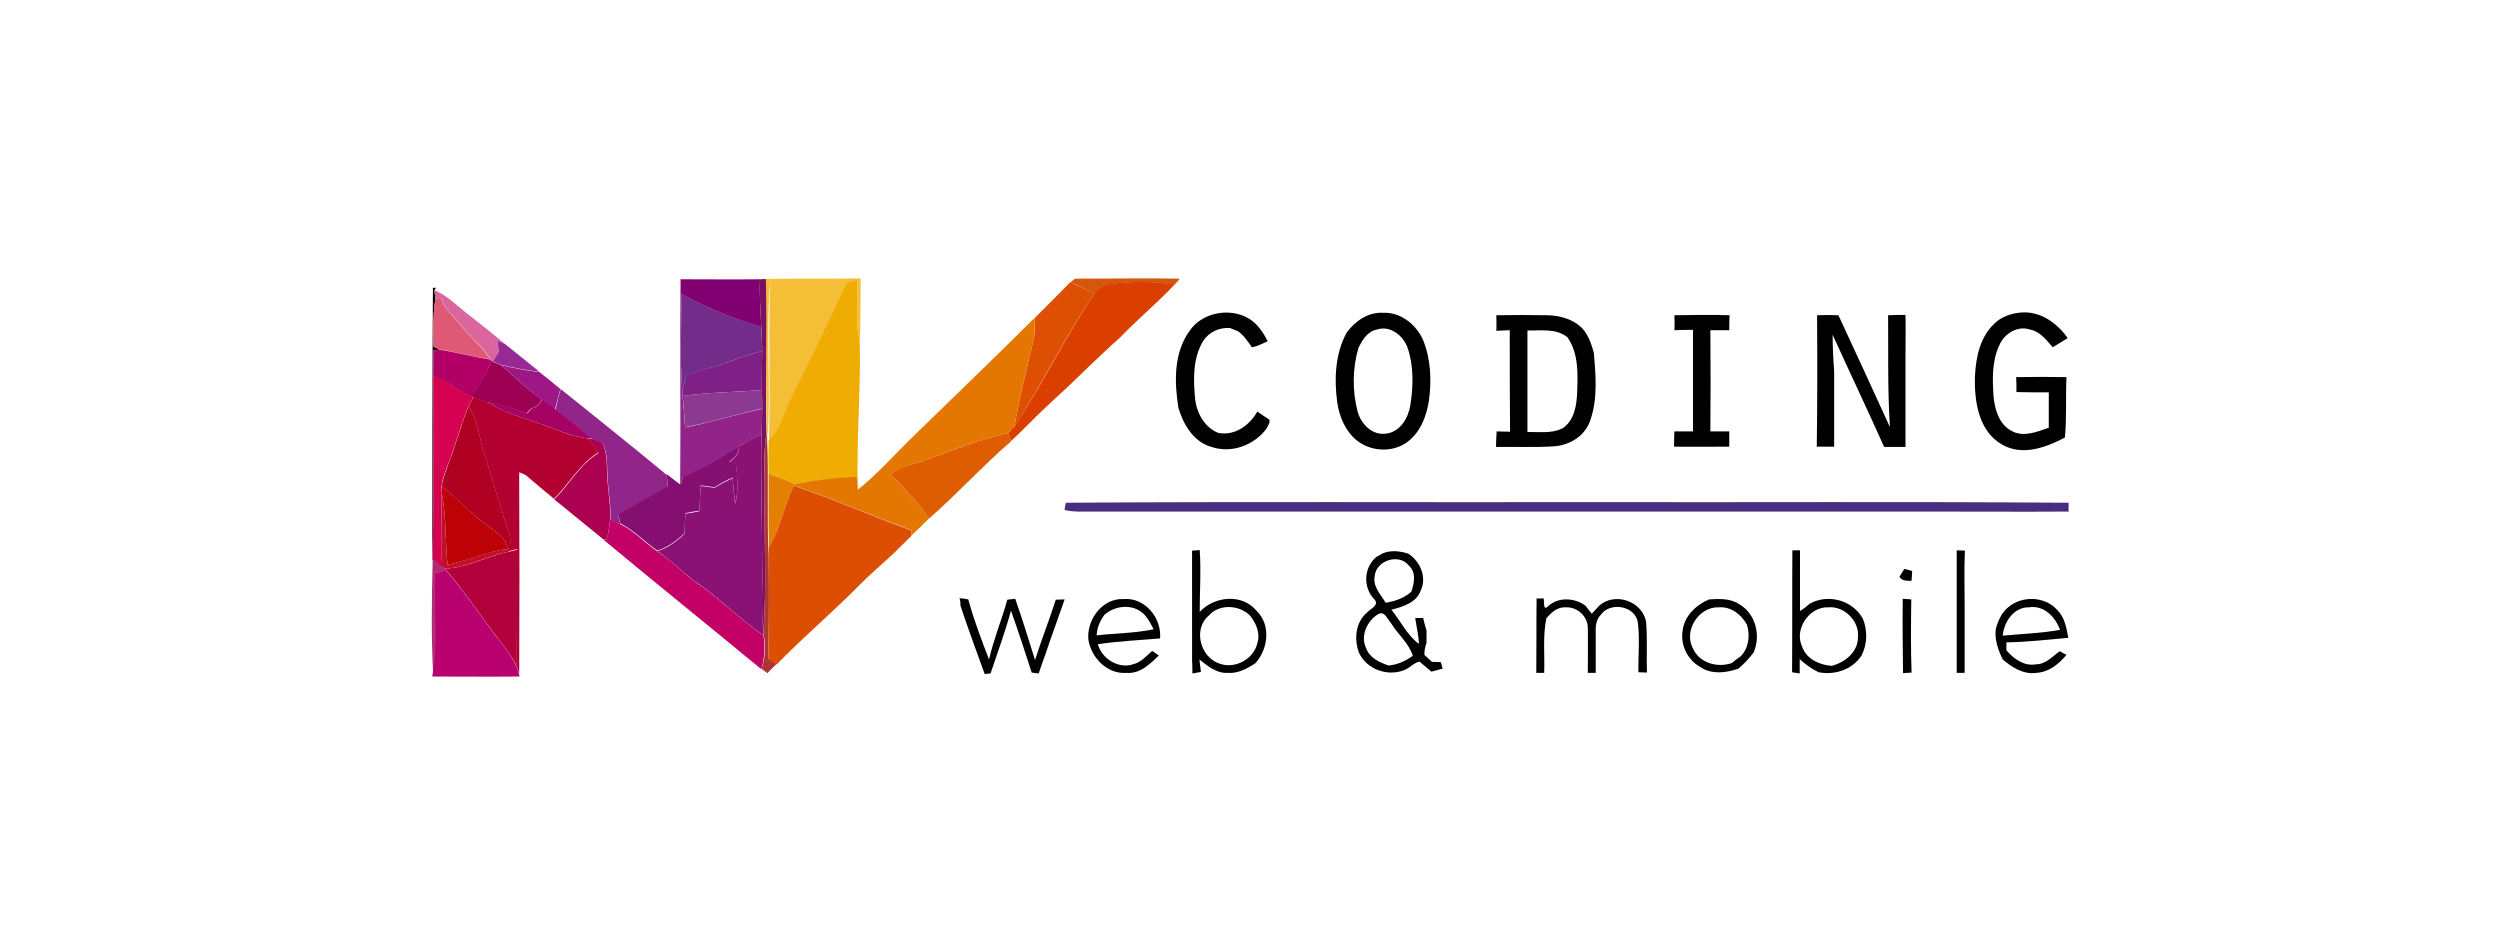 <?xml version="1.0" encoding="UTF-8"?> <!-- Generator: Adobe Illustrator 25.4.0, SVG Export Plug-In . SVG Version: 6.00 Build 0) --> <svg xmlns="http://www.w3.org/2000/svg" xmlns:xlink="http://www.w3.org/1999/xlink" id="Layer_1" x="0px" y="0px" viewBox="0 0 820 312" style="enable-background:new 0 0 820 312;" xml:space="preserve"> <style type="text/css"> .st0{fill:#F4BF37;} .st1{fill:#912389;} .st2{fill:#810173;} .st3{fill:#7B115E;} .st4{fill:#EFAC02;} .st5{fill:#D3570D;} .st6{fill:#DD4F03;} .st7{fill:#DA3F00;} .st8{fill:#010101;} .st9{fill:#DA669E;} .st10{fill:#732C8A;} .st11{fill:#DF5875;} .st12{fill:#E37701;} .st13{fill:#962993;} .st14{fill:#B20067;} .st15{fill:#7E2086;} .st16{fill:#9D0053;} .st17{fill:#9D1886;} .st18{fill:#D60050;} .st19{fill:#912589;} .st20{fill:#8C3991;} .st21{fill:#B20031;} .st22{fill:#A50264;} .st23{fill:#B00122;} .st24{fill:#8A1275;} .st25{fill:#DE5D01;} .st26{fill:#AD3533;} .st27{fill:#AC0150;} .st28{fill:#840F70;} .st29{fill:#E57F01;} .st30{fill:#BC0107;} .st31{fill:#DC4E01;} .st32{fill:#C50E29;} .st33{fill:#472E7F;} .st34{fill:#C20066;} .st35{fill:#B1003C;} .st36{fill:#B12E75;} .st37{fill:#B8006E;} </style> <g> <g id="_x23_f4bf37ff"> <path class="st0" d="M251.2,91.5c10.4-0.2,20.7,0,31.1-0.2c-0.1,7,0,14.1-0.3,21.1c-1.5-6.7-0.6-13.6-0.7-20.3 c-1.6,0.3-3.8,0.1-4.3,2.1c-5.7,12-11.3,24-17.1,35.9c-2.7,4.8-3.5,10.6-7.7,14.5c0.6-17.6-0.3-35.3,0.5-52.9 c-1.6,17.2,0.2,34.5-0.9,51.8l-0.2-1.3C251,125.2,251.7,108.4,251.2,91.5z"></path> </g> <g id="_x23_912389ff"> <path class="st1" d="M223.1,158.9c0.2-22.4-0.1-44.9,0.1-67.3c0.1,1.6,0.1,3.1,0.2,4.7c0.2,10.7-0.5,21.4,0.4,32 c0,0.4,0.1,1.2,0.1,1.6c0.3,3.4,0.6,6.8,0.8,10.3c8.6-1.6,16.8-4.4,25.3-6.1c0,2.7-0.1,5.5-0.2,8.2c-2.4,1.4-5,2.8-7.5,4.1 c-5.9,3.6-11.9,7.3-18.3,10c-0.2,0.7-0.6,2.2-0.7,2.9c-0.3-0.3-1-0.8-1.4-1L223.1,158.9z"></path> </g> <g id="_x23_810173ff"> <path class="st2" d="M223.2,91.6c8.7,0,17.4,0.1,26.1,0c-0.3,5.2,0.2,10.4,0.4,15.7c-9.1-2.8-18-6.3-26.3-10.9 C223.3,94.7,223.3,93.2,223.2,91.6z"></path> </g> <g id="_x23_7b115eff"> <path class="st3" d="M249.3,91.6l1.9-0.1c0.5,16.9-0.2,33.7,0.2,50.6c-1.2,6.9-0.4,13.9-0.6,20.9c-0.2,14.7,0.7,29.4-0.4,44.1 c-0.9-7.3-0.2-14.7-0.4-22.1c0-14.2-0.6-28.5-0.2-42.8c0.1-2.7,0.2-5.5,0.2-8.2c0-2,0-4.1-0.1-6.1c-0.1-4.3,0-8.6,0.1-12.8 c0-2.6-0.2-5.2-0.3-7.9C249.5,102,249,96.8,249.3,91.6z"></path> </g> <g id="_x23_efac02ff"> <path class="st4" d="M277,94.1c0.5-2,2.7-1.8,4.3-2.1c0.1,6.8-0.8,13.7,0.7,20.3c0.4,16.1-1.2,32.2-0.6,48.4 c-0.1-1.4-0.3-2.8-0.4-4.2c-6.7,0.2-13.5,1.1-20.1,2.4c-2.8-1.4-5.8-2.6-8.8-3.5c-0.1-3.6-0.1-7.3,0-10.9c4.2-3.9,5-9.7,7.7-14.5 C265.7,118.1,271.3,106.1,277,94.1z"></path> </g> <g id="_x23_d3570dff"> <path class="st5" d="M351.2,92.5c0.4-0.3,1.1-0.8,1.4-1.1c11.5,0,23-0.2,34.4,0c-0.4,0.5-1.3,1.5-1.7,2 c-7.1-1.1-14.4-1.2-21.6-0.1c-2.1,0.2-3.7,1.5-4.8,3.2C356.4,95,353.8,93.7,351.2,92.5z"></path> </g> <g id="_x23_dd4f03ff"> <path class="st6" d="M339.3,104.4c3.9-3.9,7.9-7.9,11.8-11.9c2.6,1.2,5.2,2.5,7.8,3.9c-9.6,14.1-17,29.4-26.2,43.7 c1.6-9.3,3.9-18.6,6.1-27.8C339.5,109.7,339.4,107,339.3,104.4z"></path> </g> <g id="_x23_da3f00ff"> <path class="st7" d="M358.9,96.4c1.1-1.7,2.8-3,4.8-3.2c7.1-1,14.4-1,21.6,0.1c-5.7,6.1-12.2,11.4-17.9,17.4 c-7.3,6.4-14,13.4-21.2,19.9c-1.1,1.1-2.3,2.1-3.4,3.2c-3.8,3.5-7.3,7.3-11.1,10.8c-0.3-0.7-0.9-2-1.1-2.6c0.7-0.6,1.4-1.3,2.1-2 C342,125.9,349.4,110.5,358.9,96.4z"></path> </g> <g id="_x23_010101ff"> <path class="st8" d="M142,94.4c0.2,0,0.8,0,1,0l-0.5,0.8c0.1,0.7,0.2,2.1,0.3,2.8c-0.8,5.2-0.7,10.4-0.6,15.7 c0.7,0.3,1.4,0.7,2.1,1c-0.5,0-1.6,0.1-2.1,0.2c-0.1,2.8-0.1,5.6-0.1,8.4c-0.1,20.1,0.2,40.1-0.2,60.1l-0.1,0.9 C141.8,154.4,141.8,124.4,142,94.4z"></path> <path class="st8" d="M390.2,108.5c4.1-6,13-7.7,19.3-4.1c2.9,1.7,4.8,4.6,6.3,7.5c-1.7,0.8-3.4,1.7-5.2,2 c-1.3-1.9-2.6-3.9-4.6-5.3c-0.8-0.3-1.6-0.6-2.5-1c-3.5-0.3-7,1.3-8.9,4.3c-3.4,5.7-3.2,12.6-2.6,18.9c0.5,4.7,3.1,9.4,7.6,11.2 c5.4,1,10.2-2.4,12.8-7c1.3,0.9,2.7,1.8,4,2.7c0.2,1.1-0.6,2-1,2.9c-4.1,5.5-11.5,8.2-18,6c-5.9-1.6-9.3-7.4-10.9-12.9 C385.2,125.4,384.9,115.8,390.2,108.5z"></path> </g> <g id="_x23_da669eff"> <path class="st9" d="M142.8,98c-0.1-0.7-0.2-2.1-0.3-2.8c4,1.6,7.1,4.8,10.4,7.4c4.3,3.4,8.6,6.7,12.7,10.2 c-0.6-0.3-1.9-0.8-2.5-1.1c0.2,1.3,0.4,2.5,0.5,3.8c-0.6,1.1-1.3,2.1-1.9,3.2c-0.2-0.1-0.5-0.3-0.6-0.4l-0.3-0.5 c-2.4-4.2-6.4-7-9.3-10.8c-2.3-3-5.5-5.3-6.7-8.9C144.3,98.1,143.3,98,142.8,98z"></path> </g> <g id="_x23_732c8aff"> <path class="st10" d="M223.4,96.3c8.3,4.7,17.2,8.1,26.3,10.9c0.1,2.6,0.3,5.2,0.3,7.9c-3.1,0.9-6.3,1.8-9.3,3 c-5.1,2.1-10.6,3-15.6,5.3c-0.5,1.7-0.9,3.3-1.3,5C222.9,117.7,223.6,107,223.4,96.3z"></path> </g> <g id="_x23_df5875ff"> <path class="st11" d="M142.8,98c0.5,0,1.4,0.1,1.9,0.1c1.3,3.6,4.4,6,6.7,8.9c2.9,3.8,6.9,6.7,9.3,10.8 c-5.6-0.7-10.9-2.3-16.5-3.2c-0.7-0.4-1.4-0.7-2.1-1C142.1,108.4,142,103.2,142.8,98z"></path> </g> <g id="_x23_000000ff"> <path d="M654,106.3c2.3-2.4,5.6-3.5,8.9-3.8c6.3-0.5,11.8,3.4,15.3,8.4c-1.6,1-3.3,2-4.9,3c-2.1-2.4-4.1-5.1-7.4-5.8 c-4.1-1.4-8.5,1.3-10.1,5.1c-2.5,5.3-2.3,11.3-1.9,17c0.4,4.3,1.9,9.1,6,11.2c3.9,2.1,8.3,0.2,12.1-1.1c0-3.9,0-7.8,0-11.6 c-3.5,0-7.1,0-10.6-0.1c0-1.6,0-3.3-0.1-4.9c5.5-0.1,11-0.1,16.5,0c-0.3,6.6,0.1,13.2-0.5,19.8c-6.2,3.3-13.9,6.1-20.5,2.4 c-7.9-4.4-9.3-14.5-9-22.7C648.1,117.1,649.5,110.6,654,106.3z"></path> <path d="M441.7,109.1c2.8-3.8,7.1-6.8,11.9-6.5c5.8-0.3,11,3.9,13.2,9c2.5,6.2,2.8,13.1,1.9,19.7c-0.8,5.4-3,11-7.7,14.1 c-4.8,3.1-11.5,2.6-15.9-0.9c-3.8-3-5.8-7.8-6.5-12.6C437.6,124.3,437.9,116.1,441.7,109.1 M445.6,114c-2,6.8-2.1,14.1-0.3,21 c1.1,4.1,4.9,8,9.5,7.2c4.5-0.6,7.2-5.2,7.8-9.4c1-6.2,1.1-12.8-0.9-18.7c-1.4-4-5.7-7.5-10.1-6 C448.5,108.7,446.9,111.5,445.6,114z"></path> <path d="M490.8,103.4c5.6-0.1,11.2-0.1,16.9,0c4,0.1,8.2,1.3,11.1,4.1c2.2,2.3,3.2,5.4,4,8.3c0.6,7.3,1.3,15-1.2,22.1 c-1.7,5.1-6.8,8.2-12,8.5c-6.3,0.4-12.6,0.1-18.9,0.2c0-1.7,0.1-3.4,0.2-5.1c1.5,0,2.9,0.1,4.4,0.1c-0.1-11.1-0.1-22.2-0.1-33.3 c-1.5,0.1-2.9,0.1-4.4,0.2C490.9,106.8,490.8,105.1,490.8,103.4 M501,108.4c0,11.1,0,22.2,0,33.3c3.8-0.1,7.9,0.6,11.5-1.2 c3.8-2.5,4.6-7.3,4.8-11.5c0.2-6.2,0.6-13-3.2-18.4C510.3,107.6,505.4,108.5,501,108.4z"></path> <path d="M549.2,103.4c6-0.1,12.1-0.2,18.1,0c-0.1,1.6-0.1,3.3-0.1,4.9c-2.1,0-4.1,0-6.2,0c0.1,11.1,0.1,22.2,0,33.2 c2.1,0,4.1,0,6.2,0c0,1.7,0,3.4,0,5c-6,0-12,0.1-18.1,0c0-1.7,0-3.3,0.1-5c2,0,4,0,6.1,0c0-11.1,0-22.2,0-33.3c-2,0-4.1,0-6.1,0.1 C549.3,106.7,549.3,105.1,549.2,103.4z"></path> <path d="M596,103.4c2.3-0.1,4.7-0.1,7,0c5.7,12.2,11.3,24.5,16.9,36.7c-0.8-12.2-0.5-24.4-0.6-36.7c1.9-0.1,3.8-0.1,5.7-0.1 c0.1,4.2,0,8.4,0,12.6c0,10.2,0,20.5,0,30.7c-2.3,0-4.7,0-7,0c-5.5-12.3-11.3-24.5-16.9-36.8c0,4,0.2,7.9,0.5,11.9 c0,8.3,0,16.6,0,24.8c-1.9,0-3.8,0-5.7,0C596.1,132.2,596.1,117.8,596,103.4z"></path> <path d="M391,180.6c0.6,0,1.9-0.1,2.5-0.2c0.5,6.8,0,13.6,0,20.3c4.8-5.2,14-6.1,18.7-0.3c4.7,4.6,3.8,12.4-0.4,17.1 c-2.7,1.8-5.8,3.5-9.2,3.2c-3.6,0.2-6.6-2.3-9.2-4.4c0.1,1,0.4,3.1,0.5,4.1c-1,0.2-1.9,0.3-2.8,0.5c0-1.5,0-3-0.1-4.5 C391,204.4,391,192.5,391,180.6 M396.5,201.9c-5.3,4.4-2.8,13.8,3.6,15.8c5,1.8,11.1-1.5,12.3-6.7c1.1-3.2-0.4-6.7-2.5-9.2 C406.4,198.4,399.9,198,396.5,201.9z"></path> <path d="M587.9,180.5c0.6,0,1.9,0,2.5,0c0,6.6,0,13.2,0,19.9c1.2-0.7,2.2-1.5,3.2-2.4c6-3.3,14-1.2,17.4,4.9 c1.6,3.9,1.5,8.3-0.4,12.1c-3.1,4.7-8.8,6.5-14.1,5.5c-2.3-1.1-4.3-2.6-6.2-4.3c0,1.6,0,3.1,0,4.7c-0.6-0.1-1.9-0.3-2.5-0.4 C587.9,207.1,587.8,193.8,587.9,180.5 M591.1,212.1c1.4,4.1,5.7,6,9.7,6.3c4.3-1.1,8.6-4.5,8.6-9.3c0.6-5.4-4.5-10.4-9.8-9.9 C593.4,199,588.4,206.4,591.1,212.1z"></path> <path d="M641.8,180.5c0.7,0,2,0.1,2.7,0.1c-0.3,5.8-0.1,11.6-0.1,17.4c0,7.6,0,15.1,0,22.7c-0.6,0-1.9,0-2.6,0 C641.8,207.3,641.8,193.9,641.8,180.5z"></path> <path d="M453.5,181.5c2.7-1.1,5.6-0.8,8.4,0.1c3.9,2.5,6.2,7.7,4.1,12.1c-1.4,4-5.9,5.3-9.6,6.3c3,3.7,5.1,8.3,9,11.2 c-0.1-2.9-0.8-5.6-1.2-8.5c0.9,0,1.7,0,2.6,0c0.3,1.4,0.7,2.8,1.1,4.1c0,1.4,0,2.8,0,4.1c-0.5,1.2-0.7,2.6-0.7,3.9 c0.8,0.8,1.7,1.5,2.5,2.3c0.7,0,2.2,0,2.9,0.1c0.2,0.7,0.4,1.4,0.6,2.1c-1.2,0.3-2.4,0.7-3.7,1c-1.3-1.1-2.6-2.2-3.9-3.3 c-1.9,0.4-3.2,2.1-5,2.8c-5.6,2.2-12.4-0.3-14.9-5.8c-1.6-4.4-1.1-9.9,2.7-13.1c1-1.2,4.2-2.4,2.4-4.3c-3.8-3.9-3.5-10.4,0.6-13.9 C452,182.4,453,181.8,453.5,181.5 M450.9,188.9c-0.7,3.5,2,6.1,3.6,8.8c3.1-0.5,6-1.5,8.4-3.6c1-2.8,1.7-6.3-0.8-8.6 C458.9,181.4,451.4,183.8,450.9,188.9 M452.1,201.4c-3.7,2.2-6,7.2-4,11.2c1.1,3.2,4.4,4.7,7.4,5.7c2.9-0.3,5.6-1.5,7.9-3.2 c-1.3-4.2-5-7.1-7.2-10.8C455.1,203.2,454.2,200.3,452.1,201.4z"></path> <path d="M624.6,186.6c0.9,0.2,1.8,0.4,2.6,0.7c-0.1,1.1-0.1,2.2-0.2,3.2c-1.5,0-3.1,0.1-4-1.3 C623.5,188.5,624.2,187.2,624.6,186.6z"></path> <path d="M314.7,196.2c1,0.1,2,0.2,2.9,0.4c1.8,6.7,4.3,13.2,6.8,19.7c0.8-3.5,1.9-6.8,3-10.2c0.8-2.3,1.6-4.7,2.3-7 c0.2-0.6,0.5-1.8,0.7-2.4c0.9-0.1,1.8-0.2,2.6-0.3c2.3,6.6,4.4,13.4,6.5,20.1c2.1-6.7,4.7-13.2,6.8-19.8c1,0,2-0.1,2.9-0.1 c-1,2.9-2.1,5.9-3.1,8.8c-1.1,3.1-2.2,6.1-3.2,9.2c-0.8,2.1-1.5,4.2-2.2,6.3c-0.6-0.1-1.7-0.2-2.3-0.3c-2.2-6.8-4.4-13.6-6.8-20.3 c-1.9,7-4.4,13.7-6.7,20.6c-0.5,0-1.5,0.1-1.9,0.2c-1.2-3.2-2.3-6.4-3.5-9.6c-1.5-4.3-3.1-8.6-4.5-13 C315.1,197.7,314.9,196.7,314.7,196.2z"></path> <path d="M357,209.9c-0.7-6.6,4.6-13.8,11.6-13.4c6.9-0.6,12.5,6.2,11.9,12.9c-6.8,0.6-13.7,0.9-20.4,1.9c1.2,4.7,6.8,8.2,11.5,6.6 c2.6-0.6,4.4-2.7,6.3-4.4c0.7,0.5,1.5,1,2.2,1.5c-2.9,2.8-6.2,6.1-10.6,5.7C363.3,221.2,358,215.9,357,209.9 M362.3,201.6 c-1.5,2-2.5,4.3-2.6,6.8c6.2-0.7,12.5-0.7,18.7-2c-1.3-2.4-2.5-5-5-6.3C369.9,198.2,365.3,199,362.3,201.6z"></path> <path d="M624.1,196.4c0.9,0.1,1.8,0.1,2.8,0.2c-0.1,8-0.2,16,0.1,24c-1,0.1-1.9,0.1-2.8,0.2C624.1,212.6,624,204.5,624.1,196.4z"></path> <path d="M658.8,199.1c4.5-3.8,12-3.5,15.9,0.9c2.5,2.4,3.1,5.9,3.7,9.2c-6.8,0.6-13.5,1.4-20.3,1.5c0,0.9,0,1.7,0,2.6 c2.4,2.8,5.8,5.3,9.7,4.6c3.2,0,5.4-2.6,7.8-4.3c0.5,0.3,1.6,0.9,2.2,1.2c-2.5,3-5.8,5.7-9.9,5.9c-4.2,0.6-8-1.8-11-4.4 c-1.5-3.1-2.7-6.4-2.3-9.9C655.3,203.7,656.5,200.9,658.8,199.1 M656.9,208.5c6.3-0.6,12.6-0.8,18.8-1.9 c-1.5-4.2-5.3-8.2-10.2-7.4C660.6,199.1,657.3,203.9,656.9,208.5z"></path> <path d="M504,196.3h2.3c0.3,0.4-0.3,4.2,1.3,2.7c3.4-3.3,8.8-3,12.5-0.3c0.7,0.9,1.3,1.8,2,2.6c0.8-0.8,1.6-1.7,2.4-2.6 c5.1-4.6,14-1.6,15.4,5.1c0.5,5.6,0.1,11.2,0.3,16.8c-0.7,0-2.1-0.1-2.8-0.1c-0.1-5.5,0.5-11-0.2-16.4c-0.9-5.4-9-6.8-12.1-2.5 c-1.4,1.4-1.8,3.5-1.7,5.4c0,4.5,0,9.1,0,13.7c-0.7,0-2,0-2.6,0c0-4.9,0.1-9.8,0-14.6c0.1-3.8-3.4-7.1-7.2-6.9 c-2.7-0.2-4.8,1.7-6.4,3.6c-1.2,5.9-0.5,11.9-0.7,17.9c-0.6,0-1.9,0-2.6,0C504,212.5,503.9,204.4,504,196.3z"></path> <path d="M551.9,206.9c0.5-4.8,4.4-8.5,8.7-10.3c3.3-0.2,7-0.4,9.9,1.6c5.4,3.1,7.1,10.3,4.7,15.8c-1.5,2-3.2,3.8-5,5.3 c-3.9,1.4-8.7,2-12.3-0.4C553.6,216.6,551.1,211.6,551.9,206.9 M555.3,212.7c2.1,4.8,8,6.4,12.7,4.8c0.9-0.8,1.9-1.5,2.9-2.2 c2.7-2.7,3.2-6.8,2.1-10.4c-1.8-3.3-5.2-6-9.2-5.7C557.2,198.9,552.1,206.9,555.3,212.7z"></path> </g> <g id="_x23_e37701ff"> <path class="st12" d="M300.7,142c12.9-12.6,25.9-25,38.6-37.7c0.1,2.7,0.1,5.4-0.5,8c-2.2,9.2-4.5,18.4-6.1,27.8 c-0.7,0.7-1.4,1.4-2.1,2c-11.2,2.3-21.6,7.3-32.5,10.5c-2.1,0.6-4.1,1.8-6,2.9c4.4,4.7,9.1,9.2,12.6,14.6 c-1.1,1.1-2.3,2.2-3.4,3.3c-0.6,0.5-1.1,1.1-1.7,1.6l-0.6,0.6c0-0.4-0.1-1.3-0.1-1.7c-12.9-4.8-25.5-10.1-38.5-14.7l0.5-0.4 c6.6-1.3,13.3-2.2,20.1-2.4c0.1,1.4,0.3,2.8,0.4,4.2C288.3,155.1,294.2,148.2,300.7,142z"></path> </g> <g id="_x23_962993ff"> <path class="st13" d="M163.1,111.7c0.6,0.3,1.9,0.8,2.5,1.1c3.8,3,7.5,6.1,11.3,9.1c-4.2-0.4-8.4-1.3-12.5-2.2 c-0.7-0.3-2-0.8-2.7-1.1c0.6-1.1,1.3-2.1,1.9-3.2C163.5,114.2,163.3,113,163.1,111.7z"></path> </g> <g id="_x23_b20067ff"> <path class="st14" d="M142.2,114.9c0.5,0,1.6-0.1,2.1-0.2c5.5,0.9,10.9,2.4,16.5,3.2l0.3,0.5c-1.4,4.3-4.1,8-6.3,11.9 c-4.4-2-8.1-5.3-12.7-6.9C142.1,120.5,142.1,117.7,142.2,114.9z"></path> </g> <g id="_x23_7e2086ff"> <path class="st15" d="M240.7,118.1c3-1.2,6.1-2.1,9.3-3c0,4.3-0.2,8.6-0.1,12.8c-8.7,0.8-17.4,0.7-26,2c0-0.4-0.1-1.2-0.1-1.6 c0.4-1.7,0.9-3.3,1.3-5C230.1,121,235.6,120.2,240.7,118.1z"></path> </g> <g id="_x23_9d0053ff"> <path class="st16" d="M161.1,118.3c0.2,0.1,0.5,0.3,0.6,0.4c0.7,0.3,2,0.8,2.7,1.1c4.4,3.8,8.5,7.9,13.2,11.2 c-0.5,1.7-1.9,2.6-3.6,3.1c-0.3,0.4-1,1.1-1.3,1.5c-4.2-1.5-8.4-2.9-12.8-3.6c-1.6-0.5-3.2-1.1-4.8-1.7l-0.4-0.2 C157,126.3,159.7,122.6,161.1,118.3z"></path> </g> <g id="_x23_9d1886ff"> <path class="st17" d="M164.4,119.8c4.1,0.9,8.3,1.8,12.5,2.2c2.3,1.8,4.6,3.7,6.9,5.6c-0.6,2.2-1.2,4.4-1.8,6.7 c-1.5-1.1-2.9-2.1-4.4-3.2C172.9,127.7,168.8,123.6,164.4,119.8z"></path> </g> <g id="_x23_d60050ff"> <path class="st18" d="M142.1,123.3c4.6,1.6,8.3,4.9,12.7,6.9l0.4,0.2c-0.5,0.9-1.1,1.9-1.6,2.9c-2.5,6.1-4.1,12.4-6.5,18.6 c-1,2.5-2,5.1-2.3,7.8c0,0.5,0.1,1.5,0.1,2.1c-0.3,8,0.3,16-0.2,24c-0.7-0.6-2.1-1.7-2.8-2.2C142.3,163.4,142,143.3,142.1,123.3z"></path> </g> <g id="_x23_912589ff"> <path class="st19" d="M183.9,127.6c11.6,9.4,23.3,18.6,34.8,28.2c0.1,1.3,0.2,2.7,0.3,4c-5.3,3.3-11,5.9-16.2,9.4 c0.2,0.9,0.5,1.8,0.7,2.8c-1.1-0.5-2.2-0.9-3.3-1.4c0.3-4.7-0.7-9.3-0.9-13.9c-0.2-3.4,0-6.9-1.1-10.1c-0.5-1.7-2.6-1.9-3.9-2.6 c-4-3.2-7.9-6.6-12.1-9.6C182.7,132,183.3,129.8,183.9,127.6z"></path> </g> <g id="_x23_8c3991ff"> <path class="st20" d="M223.9,129.9c8.6-1.3,17.4-1.2,26-2c0,2,0.1,4.1,0.1,6.1c-8.5,1.8-16.8,4.6-25.3,6.1 C224.5,136.8,224.3,133.4,223.9,129.9z"></path> </g> <g id="_x23_b20031ff"> <path class="st21" d="M153.7,133.2c0.5-1,1-1.9,1.6-2.9c1.6,0.6,3.2,1.1,4.8,1.7c5.1,3.2,10.9,4.9,16.5,6.8 c5.3,1.7,10.2,4.4,15.8,4.9c1.6,1.3,2.8,3,3.8,4.7c-6.1,3.8-9.5,10.3-14.5,15.2c-3.1-2.5-6.1-5.1-9.2-7.7c-0.7-0.4-1.4-0.7-2.2-1 c0.1,22.1,0.1,44.1,0,66.2c-0.3-1-0.6-1.9-0.9-2.9c0-12.7,0.2-25.4,0.2-38.1c-0.9,0.2-1.9,0.5-2.9,0.7l0.4-1.1 c0.9-2.5-0.3-5.1-1-7.6c-2.9-8.2-5-16.6-7.8-24.8C157.2,142.7,156.4,137.6,153.7,133.2z"></path> </g> <g id="_x23_a50264ff"> <path class="st22" d="M177.7,131c1.5,1.1,2.9,2.1,4.4,3.2c4.2,3,8.1,6.4,12.1,9.6l-1.8-0.1c-5.6-0.5-10.6-3.3-15.8-4.9 c-5.7-1.9-11.4-3.6-16.5-6.8c4.4,0.6,8.6,2.1,12.8,3.6c0.3-0.4,1-1.1,1.3-1.5C175.7,133.6,177.2,132.7,177.7,131z"></path> </g> <g id="_x23_b00122ff"> <path class="st23" d="M153.7,133.2c2.7,4.3,3.5,9.4,4.7,14.3c2.8,8.2,4.9,16.6,7.8,24.8c0.7,2.4,1.9,5,1,7.6l-0.8,0.2 c-0.2-3.9-4.2-5.7-6.8-8c-5.4-3.6-9.5-8.7-14.7-12.5c0.3-2.7,1.4-5.2,2.3-7.8C149.6,145.7,151.2,139.3,153.7,133.2z"></path> </g> <g id="_x23_8a1275ff"> <path class="st24" d="M242.3,146.4c2.5-1.4,5-2.7,7.5-4.1c-0.4,14.2,0.2,28.5,0.2,42.8c0.2,7.4-0.4,14.8,0.4,22.1l0.1,1.2 c-8.2-5.4-14.9-12.8-23.2-18.1c-3.9-3.2-7.5-6.8-11.7-9.5c3.4-1.1,6.4-3.2,8.9-5.7c0.1-2.2,0.2-4.4,0.3-6.6 c1.5-0.2,3.1-0.5,4.6-0.8c0.1-2.8,0.3-5.6,0.4-8.3c1.5,0.2,3,0.4,4.6,0.6c1.9-1.2,3.9-2.2,5.9-3.2c0.2,2.8,0.5,5.7,0.8,8.5 c1.2-4.1,0.8-8.4,0.3-12.7c-0.6-0.2-1.7-0.6-2.3-0.8C240.7,150.3,242.8,148.8,242.3,146.4z"></path> </g> <g id="_x23_de5d01ff"> <path class="st25" d="M298.1,152.6c11-3.2,21.3-8.2,32.5-10.5c0.3,0.6,0.9,1.9,1.1,2.6c-9.4,8.1-17.7,17.3-27,25.4 c-3.5-5.4-8.2-9.9-12.6-14.6C294,154.3,295.9,153.2,298.1,152.6z"></path> </g> <g id="_x23_ad3533ff"> <path class="st26" d="M251.4,142.1l0.2,1.3c0.6,13-0.1,26,0.5,38.9c0.2,11.3,0.1,22.6-0.1,33.8c0.7,0.4,2.1,1.2,2.8,1.6 c-1,1-2.1,2-3.1,3.1c-0.6-0.5-1.2-0.9-1.9-1.4c1.2-3.6,1.4-7.4,0.7-11.1l-0.1-1.2c1.1-14.7,0.2-29.4,0.4-44.1 C251,156,250.2,149,251.4,142.1z"></path> </g> <g id="_x23_ac0150ff"> <path class="st27" d="M192.4,143.8l1.8,0.1c1.4,0.7,3.4,0.8,3.9,2.6c1.1,3.2,0.9,6.8,1.1,10.1c0.2,4.7,1.2,9.3,0.9,13.9 c-0.2,2.2-0.6,4.3-1,6.4c-0.3,0-0.8,0-1.1,0.1c-5.4-4.4-10.8-8.8-16.2-13.2c5-4.9,8.3-11.4,14.5-15.2 C195.2,146.8,194,145.1,192.4,143.8z"></path> </g> <g id="_x23_840f70ff"> <path class="st28" d="M224,156.3c6.4-2.7,12.4-6.3,18.3-10c0.4,2.5-1.6,3.9-3.2,5.3c0.6,0.2,1.7,0.6,2.3,0.8 c0.6,4.2,0.9,8.5-0.3,12.7c-0.3-2.8-0.6-5.7-0.8-8.5c-2,0.9-4,2-5.9,3.2c-1.5-0.2-3-0.4-4.6-0.6c-0.1,2.8-0.3,5.6-0.4,8.3 c-1.6,0.2-3.1,0.5-4.6,0.8c-0.1,2.2-0.2,4.4-0.3,6.6c-2.6,2.5-5.5,4.6-8.9,5.7c-4.1-2.9-7.6-6.6-12.1-8.9 c-0.2-0.9-0.5-1.9-0.7-2.8c5.2-3.5,10.9-6.1,16.2-9.4c-0.1-1.3-0.2-2.7-0.3-4c1.1,0.9,2.1,1.7,3.2,2.5c0.3,0.3,1,0.8,1.4,1 C223.5,158.5,223.8,157.1,224,156.3z"></path> </g> <g id="_x23_e57f01ff"> <path class="st29" d="M252.1,155.4c3,0.9,5.9,2.1,8.8,3.5l-0.5,0.4c-3.3,6.5-4.3,13.9-8.2,20.1C252,171.4,252.1,163.4,252.1,155.4 z"></path> </g> <g id="_x23_bc0107ff"> <path class="st30" d="M144.9,159.6c5.3,3.8,9.3,8.9,14.7,12.5c2.6,2.3,6.6,4.1,6.8,8c-6.8,0.7-12.9,3.9-19.6,5.1 c-0.8-7.9-0.4-15.8-1.9-23.6C144.9,161.1,144.9,160.1,144.9,159.6z"></path> </g> <g id="_x23_dc4e01ff"> <path class="st31" d="M252.2,179.4c3.9-6.2,4.9-13.6,8.2-20.1c13,4.5,25.6,9.9,38.5,14.7c0,0.4,0.1,1.3,0.1,1.7 c-2.1,2.1-4.3,4.2-6.4,6.3c-3.8,3.5-7.8,6.9-11.4,10.6c-8.6,8.7-17.9,16.5-26.4,25.3c-0.7-0.4-2.1-1.2-2.8-1.6 c0.2-11.3,0.3-22.6,0.1-33.8C252.1,181.6,252.2,180.1,252.2,179.4z"></path> </g> <g id="_x23_c50e29ff"> <path class="st32" d="M144.9,161.6c1.5,7.8,1.1,15.7,1.9,23.6c6.7-1.3,12.8-4.5,19.6-5.1l0.8-0.2l-0.4,1.1 c-7.2,1.3-13.7,5.4-21.1,5.5c-0.3-0.2-0.8-0.7-1.1-0.9C145.2,177.6,144.6,169.6,144.9,161.6z"></path> </g> <g id="_x23_472e7fff"> <path class="st33" d="M349.6,164.9c57.7-0.4,115.4-0.1,173.1-0.2c51.9,0.1,103.9-0.2,155.8,0.2c0,0.7,0,2.1,0,2.9 c-15.3,0.1-30.6,0-45.9,0c-44.3,0-88.7,0-133,0c-48.6,0-97.3,0-145.9,0c-1.5,0-3-0.2-4.5-0.5C349.2,166.7,349.4,165.5,349.6,164.9 z"></path> </g> <g id="_x23_c20066ff"> <path class="st34" d="M200.1,170.5c1.1,0.4,2.2,0.9,3.3,1.4c4.5,2.2,8,6,12.1,8.9c4.3,2.7,7.9,6.3,11.7,9.5 c8.3,5.3,15,12.6,23.2,18.1c0.6,3.7,0.4,7.5-0.7,11.1c-17.2-14.2-34.6-28.2-51.8-42.5c0.3,0,0.8,0,1.1-0.1 C199.6,174.8,199.9,172.7,200.1,170.5z"></path> </g> <g id="_x23_b1003cff"> <path class="st35" d="M166.8,181c0.9-0.2,1.9-0.5,2.9-0.7c0,12.7-0.2,25.4-0.2,38.1c-2-3.6-4.4-6.9-7-10.1 c-5.4-7.1-10.3-14.6-16.2-21.3l-0.5-0.5C153.1,186.4,159.6,182.4,166.8,181z"></path> </g> <g id="_x23_b12e75ff"> <path class="st36" d="M141.9,184.3l0.1-0.9c0.7,0.6,2.1,1.7,2.8,2.2c0.3,0.2,0.8,0.7,1.1,0.9l0.5,0.5c-1.1,0.4-2.2,0.8-3.3,1.2 c-0.5,11.1,1.1,22.4-1,33.5C141.4,209.3,141.6,196.8,141.9,184.3z"></path> </g> <g id="_x23_b8006eff"> <path class="st37" d="M146.2,187c5.9,6.7,10.9,14.2,16.2,21.3c2.7,3.1,5,6.5,7,10.1c0.3,0.9,0.6,1.9,0.9,2.9l0.1,0.6 c-9.5,0.1-19.1,0-28.6,0l0-0.2c2.1-11,0.5-22.3,1-33.5C144,187.8,145.1,187.4,146.2,187z"></path> </g> </g> </svg> 